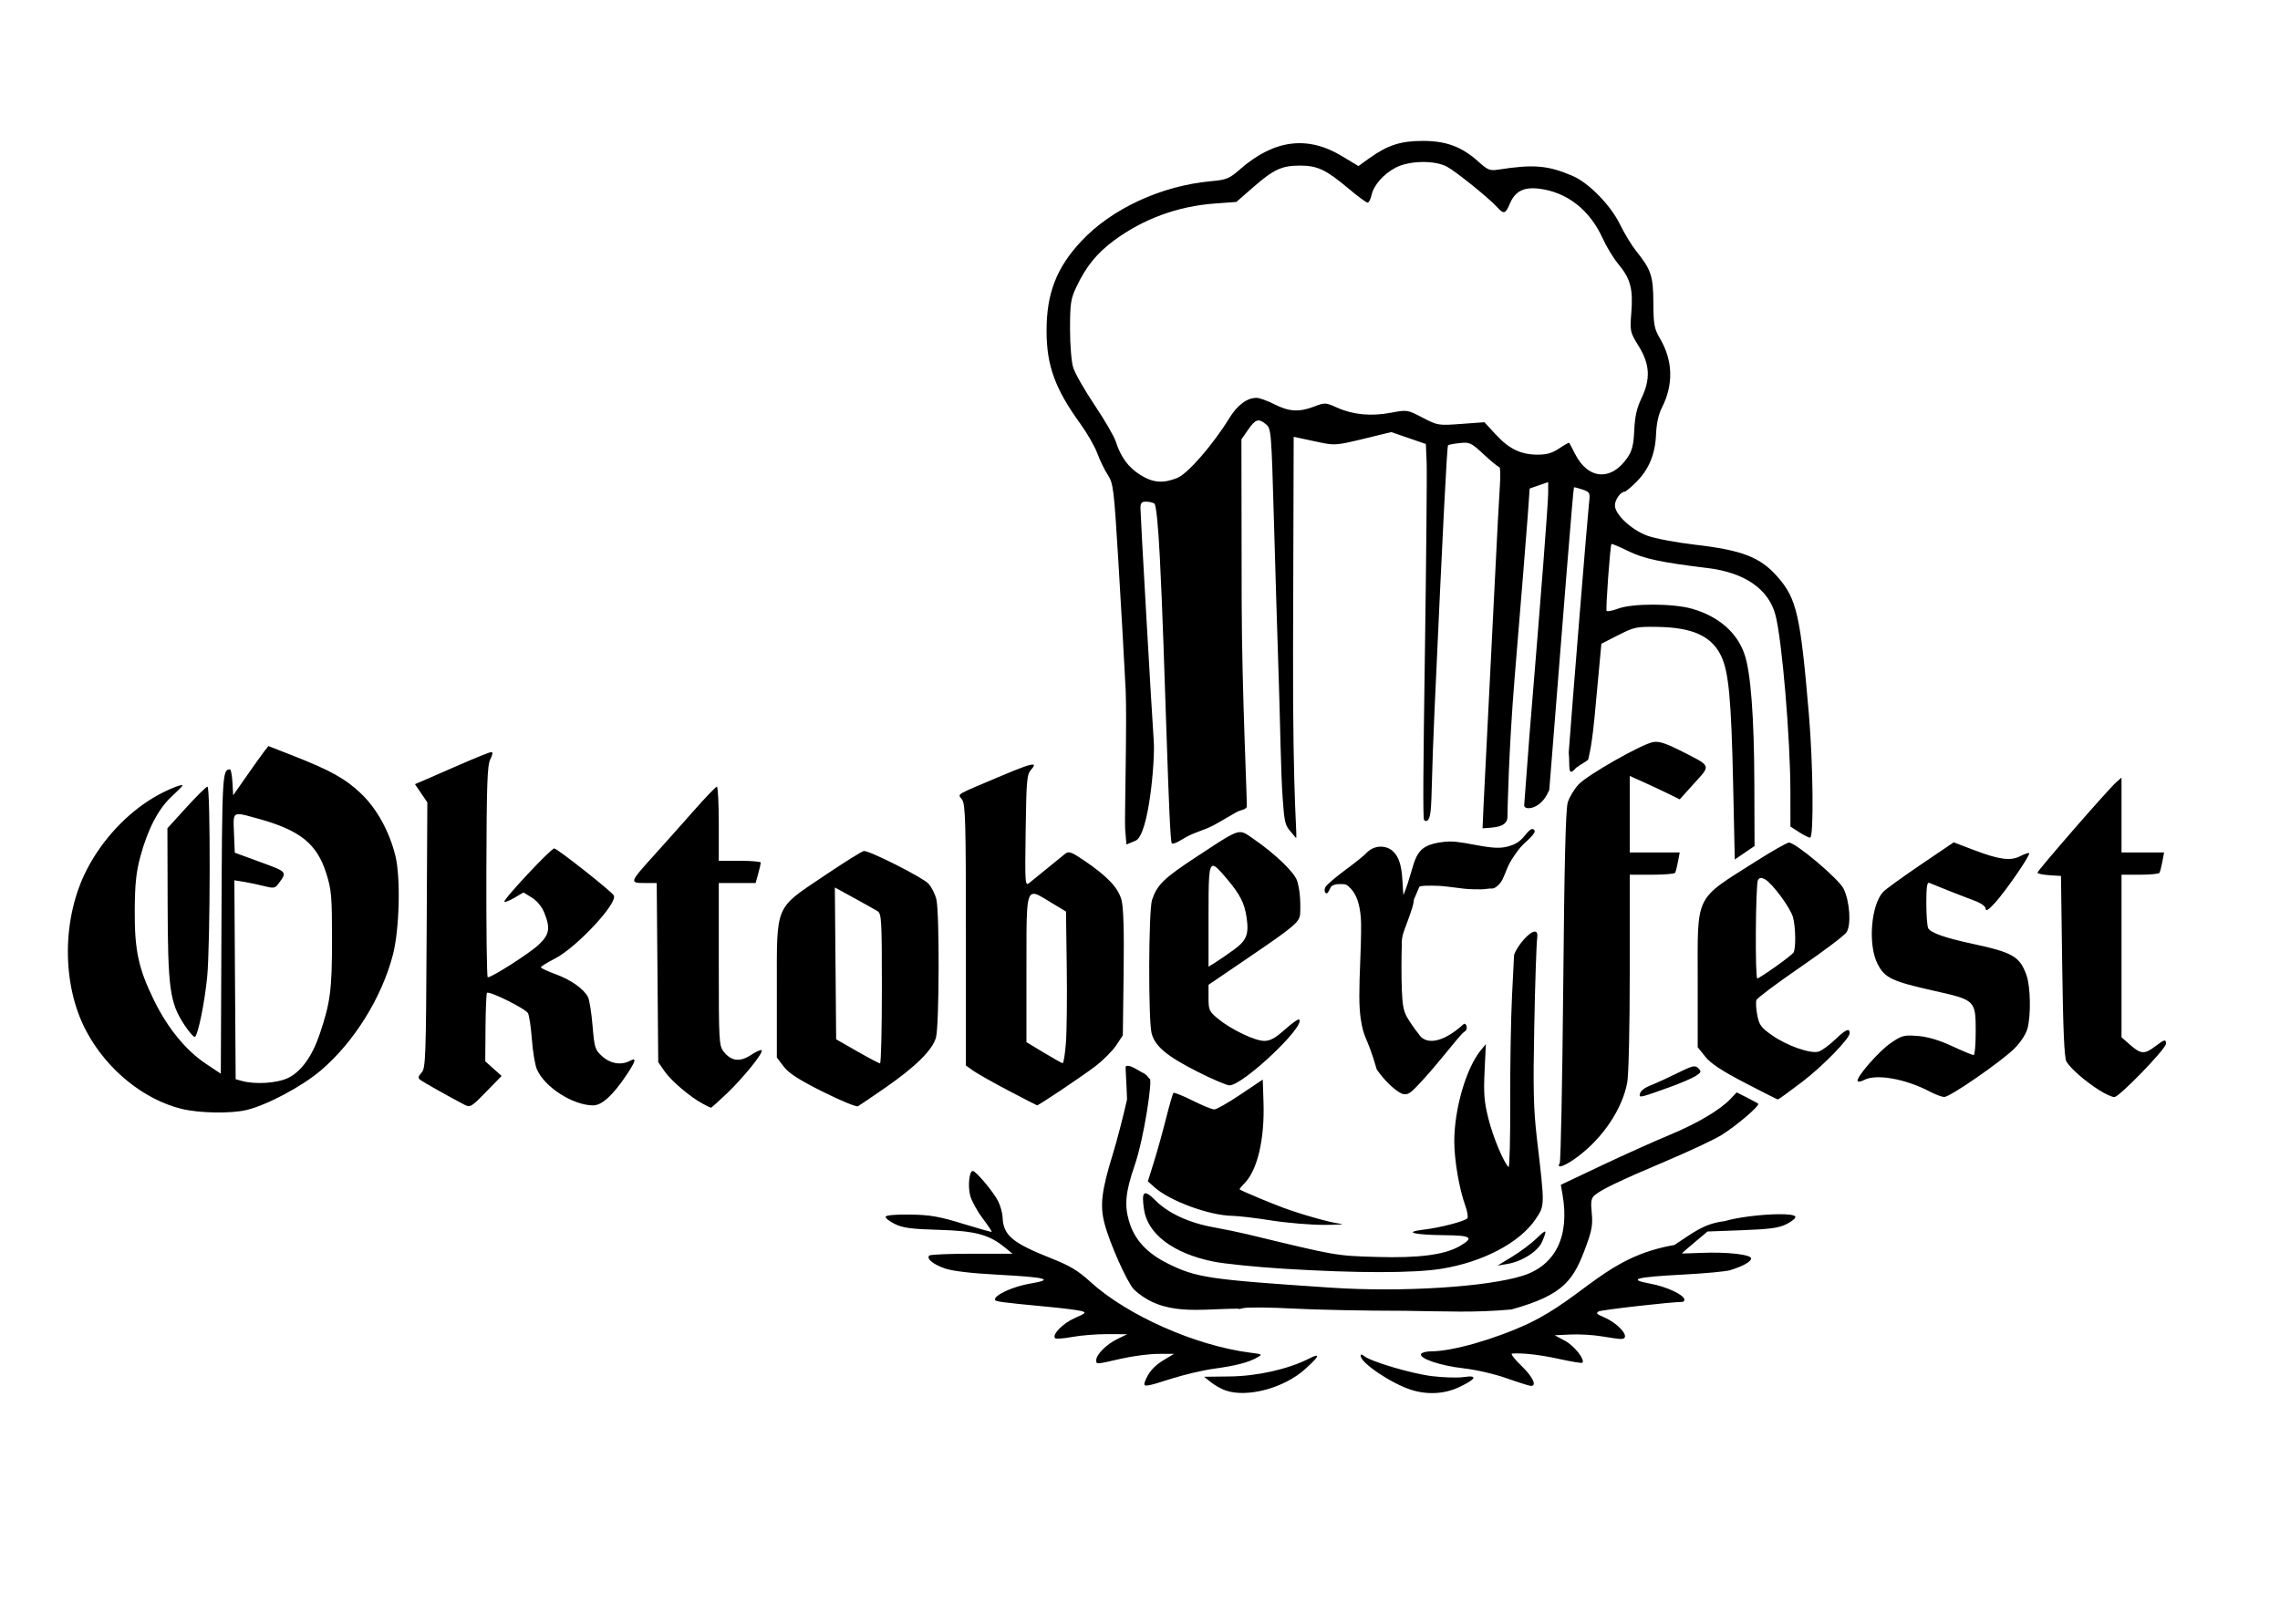 <?xml version="1.0" encoding="UTF-8" standalone="no"?>
<!-- Created with Inkscape (http://www.inkscape.org/) -->

<svg
   width="244.11mm"
   height="173.869mm"
   viewBox="0 0 244.11 173.869"
   version="1.1"
   id="svg5"
   xml:space="preserve"
   inkscape:version="1.2.2 (b0a8486, 2022-12-01)"
   sodipodi:docname="oktoberfestlogo2-pdai.svg"
   xmlns:inkscape="http://www.inkscape.org/namespaces/inkscape"
   xmlns:sodipodi="http://sodipodi.sourceforge.net/DTD/sodipodi-0.dtd"
   xmlns="http://www.w3.org/2000/svg"
   xmlns:svg="http://www.w3.org/2000/svg"
   xmlns:rdf="http://www.w3.org/1999/02/22-rdf-syntax-ns#"
   xmlns:cc="http://creativecommons.org/ns#"
   xmlns:dc="http://purl.org/dc/elements/1.1/"><sodipodi:namedview
     id="namedview7"
     pagecolor="#ffffff"
     bordercolor="#000000"
     borderopacity="0.25"
     inkscape:showpageshadow="2"
     inkscape:pageopacity="0.0"
     inkscape:pagecheckerboard="0"
     inkscape:deskcolor="#d1d1d1"
     inkscape:document-units="mm"
     showgrid="false"
     inkscape:zoom="0.51316815"
     inkscape:cx="474.50334"
     inkscape:cy="569.98861"
     inkscape:window-width="1652"
     inkscape:window-height="1099"
     inkscape:window-x="0"
     inkscape:window-y="25"
     inkscape:window-maximized="0"
     inkscape:current-layer="layer1"
     showguides="true" /><defs
     id="defs2" /><g
     inkscape:label="Layer 1"
     inkscape:groupmode="layer"
     id="layer1"
     transform="translate(115.372,-116.246)"><path
       id="path13266"
       style="fill:#000000;stroke-width:0.265"
       d="M 36.981 131.335 C 34.587 131.332 33.192 131.785 31.207 133.21 L 30.068 134.028 L 28.291 132.957 C 24.61 130.737 21.042 131.196 17.415 134.356 C 16.234 135.385 15.963 135.497 14.268 135.652 C 8.962 136.138 3.648 138.597 0.399 142.07 C -2.262 144.915 -3.327 147.667 -3.321 151.694 C -3.316 155.398 -2.413 157.877 0.298 161.627 C 1.034 162.646 1.853 164.075 2.118 164.802 C 2.383 165.53 2.884 166.562 3.231 167.095 C 3.826 168.012 3.888 168.515 4.359 176.223 C 4.633 180.71 4.987 186.941 5.146 190.07 C 5.305 193.198 5.016 204.12 5.092 205.027 L 5.231 206.676 L 6.203 206.275 C 7.628 205.688 8.301 197.68 8.159 195.665 C 7.941 192.588 6.73 171.384 6.73 170.658 C 6.73 170.111 6.858 169.962 7.326 169.965 C 7.653 169.967 8.055 170.057 8.219 170.164 C 8.408 170.287 8.623 172.39 8.806 175.915 C 9.357 186.502 9.768 206.511 10.098 206.569 C 10.602 206.657 11.274 205.932 12.561 205.448 C 14.748 204.625 14.262 204.791 16.933 203.257 C 17.547 202.905 17.805 203.046 18.113 202.684 C 18.192 202.591 17.584 190.197 17.569 180.651 L 17.541 163.296 L 18.257 162.263 C 19.054 161.112 19.381 161.017 20.19 161.693 C 20.723 162.139 20.753 162.509 21.016 171.814 C 21.165 177.125 21.405 184.983 21.548 189.276 C 21.691 193.569 21.765 199.171 21.958 201.712 C 22.118 203.821 22.161 204.51 22.644 205.092 L 23.368 205.96 C 23.605 206.246 23.019 203.08 23.07 185.714 L 23.137 163.021 L 23.732 163.147 C 24.058 163.216 25.06 163.431 25.957 163.623 C 27.489 163.951 27.774 163.928 30.588 163.244 L 33.586 162.515 L 35.438 163.153 L 37.29 163.791 L 37.373 165.751 C 37.418 166.83 37.332 176.163 37.182 186.492 C 37.016 197.87 36.954 203.911 37.1 204.058 C 37.282 204.24 37.675 204.315 37.799 203.079 C 37.955 201.514 37.894 199.409 38.211 192.451 C 39.131 172.234 39.549 164.042 39.666 163.925 C 39.727 163.864 40.289 163.758 40.915 163.691 C 41.984 163.576 42.139 163.649 43.496 164.913 C 44.29 165.652 45.032 166.257 45.146 166.257 C 45.26 166.257 45.292 167.121 45.218 168.176 C 45.144 169.231 44.902 173.785 44.681 178.296 C 44.46 182.807 44.048 191.022 43.765 196.552 C 43.482 202.082 43.355 204.726 43.359 204.944 C 44.43 204.856 46.01 204.898 46.026 203.727 C 46.026 203.21 46.158 196.461 46.81 188.607 C 47.463 180.753 48.088 173.029 48.2 171.443 L 48.402 168.558 L 49.394 168.215 L 50.386 167.872 L 50.386 168.983 C 50.385 170.11 49.655 179.579 48.377 195.027 L 47.822 202.401 C 47.681 203.053 49.297 202.985 50.171 201.482 C 50.269 201.295 50.536 200.822 50.503 200.821 C 52.034 181.531 53.063 168.524 53.146 168.439 C 53.182 168.402 53.59 168.504 54.053 168.665 C 54.87 168.95 54.891 168.996 54.752 170.187 C 54.609 171.406 52.914 192.245 52.586 196.816 C 52.727 198.372 52.425 199.562 53.368 198.469 C 53.892 198.07 54.659 197.699 54.681 197.545 C 54.757 197.032 55.071 196.457 55.503 191.394 L 56.081 185.179 L 57.889 184.258 C 59.593 183.391 59.839 183.339 62.12 183.377 C 65.851 183.439 67.874 184.362 68.893 186.467 C 69.712 188.16 69.989 191.093 70.186 200.169 L 70.363 208.284 L 71.421 207.563 L 72.48 206.842 L 72.458 200.11 C 72.435 193.009 72.075 188.273 71.41 186.321 C 70.612 183.98 68.66 182.274 65.83 181.446 C 63.796 180.851 59.431 180.838 57.868 181.422 C 57.253 181.651 56.7 181.756 56.639 181.655 C 56.528 181.472 57.021 174.677 57.158 174.5 C 57.197 174.449 57.992 174.784 58.925 175.243 C 60.615 176.075 62.435 176.466 67.446 177.074 C 71.417 177.555 73.973 179.316 74.712 182.077 C 75.42 184.725 76.314 195.303 76.319 201.099 L 76.322 204.754 L 77.241 205.35 C 77.747 205.677 78.281 205.945 78.429 205.945 C 78.833 205.945 78.755 198.104 78.296 192.716 C 77.391 182.086 76.995 180.351 74.936 178.007 C 73.094 175.909 71.166 175.161 66.075 174.571 C 64.089 174.341 61.801 173.907 60.989 173.607 C 59.284 172.976 57.53 171.333 57.53 170.366 C 57.53 169.763 58.137 168.903 58.563 168.903 C 58.674 168.903 59.218 168.457 59.771 167.911 C 61.159 166.542 61.844 164.91 61.933 162.763 C 61.98 161.611 62.198 160.611 62.554 159.914 C 63.817 157.438 63.75 154.874 62.359 152.499 C 61.736 151.435 61.661 151.028 61.647 148.663 C 61.63 145.782 61.411 145.126 59.79 143.106 C 59.323 142.524 58.55 141.249 58.072 140.272 C 57.059 138.203 54.724 135.817 52.984 135.075 C 50.34 133.947 48.826 133.821 45.027 134.411 C 44.147 134.548 43.908 134.452 42.947 133.584 C 41.153 131.964 39.492 131.338 36.981 131.335 z M 36.86 133.594 C 37.879 133.576 38.881 133.739 39.539 134.089 C 40.503 134.602 44.062 137.474 44.937 138.446 C 45.622 139.206 45.819 139.154 46.26 138.099 C 46.83 136.735 47.74 136.254 49.387 136.449 C 52.381 136.803 54.836 138.716 56.222 141.774 C 56.63 142.672 57.379 143.905 57.888 144.514 C 59.189 146.071 59.485 147.159 59.291 149.67 C 59.131 151.746 59.142 151.797 60.08 153.317 C 61.281 155.263 61.361 156.843 60.363 158.916 C 59.875 159.928 59.669 160.848 59.601 162.312 C 59.528 163.91 59.377 164.513 58.862 165.264 C 57.131 167.791 54.649 167.605 53.257 164.843 C 52.952 164.238 52.672 163.708 52.634 163.664 C 52.596 163.621 52.118 163.889 51.571 164.26 C 50.841 164.755 50.234 164.934 49.283 164.934 C 47.472 164.934 46.22 164.337 44.789 162.79 L 43.557 161.459 L 41.07 161.642 C 38.622 161.821 38.557 161.811 36.94 160.969 C 35.308 160.119 35.285 160.116 33.557 160.442 C 31.428 160.843 29.502 160.663 27.802 159.903 C 26.557 159.346 26.48 159.342 25.343 159.776 C 23.715 160.398 22.652 160.338 21.07 159.537 C 20.323 159.158 19.465 158.849 19.161 158.849 C 18.142 158.849 17.109 159.619 16.245 161.024 C 14.505 163.857 11.789 166.981 10.68 167.424 C 9.138 168.041 8.057 167.949 6.691 167.083 C 5.42 166.277 4.62 165.184 4.091 163.53 C 3.914 162.977 2.891 161.214 1.817 159.614 C 0.743 158.015 -0.287 156.206 -0.473 155.594 C -0.663 154.967 -0.81 153.158 -0.808 151.44 C -0.805 148.711 -0.733 148.248 -0.113 146.942 C 0.919 144.769 2.055 143.369 3.89 142.007 C 7.01 139.691 10.733 138.325 14.709 138.037 L 16.998 137.871 L 18.81 136.29 C 20.998 134.38 21.868 133.978 23.813 133.978 C 25.67 133.978 26.59 134.41 28.942 136.384 C 29.965 137.244 30.913 137.946 31.049 137.946 C 31.184 137.946 31.374 137.587 31.47 137.146 C 31.708 136.062 32.763 134.866 34.082 134.184 C 34.805 133.81 35.841 133.612 36.86 133.594 z M 61.877 195.684 C 61.795 195.685 61.717 195.693 61.64 195.706 C 60.444 195.9 54.631 199.198 53.647 200.241 C 53.184 200.731 52.663 201.59 52.487 202.149 C 52.258 202.88 52.12 208.426 51.997 221.82 C 51.903 232.079 51.733 240.622 51.62 240.804 C 51.195 241.484 52.216 241.111 53.577 240.088 C 56.271 238.064 58.319 234.989 58.85 232.169 C 59.002 231.358 59.118 226.254 59.118 220.328 L 59.118 209.914 L 61.483 209.914 C 62.785 209.914 63.905 209.823 63.973 209.713 C 64.041 209.603 64.18 209.067 64.282 208.522 L 64.468 207.532 L 61.793 207.532 L 59.118 207.532 L 59.118 203.434 L 59.118 199.336 L 60.507 199.959 C 61.271 200.301 62.475 200.864 63.184 201.212 L 64.471 201.844 L 66.022 200.124 C 67.823 198.128 67.909 198.333 64.56 196.635 C 63.193 195.942 62.451 195.674 61.877 195.684 z M -86.632 196.136 L -87.064 196.685 C -87.301 196.988 -88.15 198.174 -88.951 199.322 L -90.406 201.409 L -90.486 200.02 C -90.53 199.256 -90.649 198.633 -90.751 198.635 C -91.57 198.653 -91.592 199.073 -91.661 215.14 L -91.729 231.223 L -93.355 230.137 C -95.477 228.719 -97.432 226.326 -98.879 223.37 C -100.556 219.946 -100.97 218.011 -100.945 213.712 C -100.929 210.955 -100.796 209.658 -100.36 208.024 C -99.579 205.093 -98.426 202.865 -97.021 201.569 C -96.366 200.966 -95.83 200.421 -95.83 200.359 C -95.83 200.137 -97.571 200.855 -98.833 201.597 C -101.758 203.318 -104.352 206.082 -106.017 209.25 C -108.758 214.467 -108.804 221.655 -106.127 226.676 C -103.933 230.794 -99.983 234.004 -95.893 234.996 C -94.023 235.449 -90.664 235.507 -89.002 235.115 C -86.816 234.598 -83.099 232.626 -81.051 230.895 C -77.491 227.886 -74.492 223.077 -73.301 218.467 C -72.6 215.754 -72.463 210.221 -73.039 207.892 C -73.687 205.269 -75.028 202.837 -76.712 201.23 C -78.396 199.624 -79.974 198.746 -84.021 197.159 L -86.632 196.136 z M -62.765 196.779 C -62.923 196.779 -64.444 197.389 -66.145 198.134 C -67.847 198.88 -69.622 199.654 -70.091 199.854 L -70.943 200.219 L -70.281 201.194 L -69.619 202.17 L -69.694 216.38 C -69.763 229.557 -69.803 230.628 -70.238 231.109 C -70.61 231.52 -70.638 231.682 -70.371 231.887 C -70.07 232.118 -67.438 233.6 -65.667 234.534 C -65.037 234.867 -64.928 234.804 -63.335 233.173 L -61.665 231.462 L -62.542 230.677 L -63.418 229.892 L -63.391 226.294 C -63.375 224.315 -63.304 222.638 -63.233 222.567 C -62.993 222.326 -59.09 224.262 -58.841 224.744 C -58.707 225.007 -58.519 226.27 -58.425 227.551 C -58.331 228.833 -58.094 230.262 -57.899 230.726 C -57.096 232.642 -54.031 234.614 -51.858 234.614 C -50.926 234.614 -49.712 233.499 -48.263 231.311 C -47.285 229.835 -47.197 229.454 -47.923 229.843 C -48.852 230.34 -50.003 230.157 -50.882 229.372 C -51.668 228.669 -51.727 228.484 -51.93 226.073 C -52.049 224.669 -52.269 223.29 -52.419 223.01 C -52.895 222.12 -54.253 221.162 -55.884 220.568 C -56.754 220.251 -57.465 219.918 -57.465 219.828 C -57.464 219.739 -56.78 219.314 -55.943 218.885 C -53.624 217.694 -49.174 212.911 -49.658 212.128 C -49.957 211.644 -55.719 207.098 -56.033 207.098 C -56.391 207.098 -61.553 212.624 -61.368 212.809 C -61.296 212.881 -60.806 212.686 -60.281 212.376 L -59.325 211.812 L -58.422 212.37 C -57.869 212.712 -57.355 213.34 -57.095 213.987 C -56.431 215.648 -56.545 216.32 -57.675 217.391 C -58.654 218.32 -62.8 220.971 -63.152 220.894 C -63.25 220.873 -63.315 215.781 -63.298 209.578 C -63.271 200.162 -63.201 198.174 -62.872 197.539 C -62.624 197.06 -62.585 196.779 -62.765 196.779 z M -4.771 198.124 C -5.07 198.077 -6.106 198.458 -8.147 199.321 C -13.322 201.511 -12.827 201.211 -12.364 201.872 C -12.01 202.376 -11.957 204.283 -11.957 216.399 L -11.957 230.345 L -11.174 230.903 C -10.743 231.209 -9.046 232.167 -7.403 233.03 C -5.76 233.893 -4.38 234.603 -4.336 234.607 C -4.163 234.622 0.432 231.541 1.88 230.439 C 2.724 229.797 3.736 228.786 4.129 228.193 L 4.844 227.114 L 4.93 220.448 C 4.988 215.908 4.916 213.413 4.704 212.623 C 4.35 211.307 3.201 210.089 0.725 208.408 C -0.649 207.475 -0.938 207.37 -1.323 207.666 C -1.569 207.856 -2.425 208.553 -3.226 209.214 C -4.026 209.876 -4.898 210.585 -5.163 210.79 C -5.626 211.148 -5.641 210.932 -5.559 205.188 C -5.482 199.754 -5.429 199.164 -4.971 198.658 C -4.678 198.334 -4.592 198.152 -4.771 198.124 z M 111.77 199.513 L 111.198 200.017 C 110.357 200.757 102.774 209.467 102.774 209.692 C 102.774 209.798 103.34 209.921 104.031 209.965 L 105.288 210.046 L 105.42 219.703 C 105.514 226.566 105.645 229.522 105.872 229.919 C 106.288 230.643 107.865 232.023 109.365 232.974 C 110.017 233.388 110.753 233.726 111.001 233.726 C 111.529 233.726 116.532 228.557 116.532 228.011 C 116.532 227.499 116.363 227.541 115.365 228.302 C 114.24 229.16 113.837 229.136 112.705 228.142 L 111.77 227.321 L 111.77 218.617 L 111.77 209.914 L 113.739 209.914 C 114.821 209.914 115.763 209.823 115.831 209.713 C 115.899 209.603 116.038 209.067 116.141 208.522 L 116.327 207.532 L 114.048 207.532 L 111.77 207.532 L 111.77 203.522 L 111.77 199.513 z M -93.159 200.483 C -93.291 200.483 -94.31 201.486 -95.423 202.712 L -97.447 204.941 L -97.425 212.943 C -97.4 222.134 -97.195 223.618 -95.623 226.006 C -95.094 226.809 -94.58 227.378 -94.482 227.27 C -94.13 226.886 -93.465 223.593 -93.194 220.894 C -92.854 217.507 -92.825 200.483 -93.159 200.483 z M -38.619 200.483 C -38.732 200.483 -39.893 201.697 -41.199 203.181 C -42.506 204.664 -44.389 206.778 -45.385 207.877 C -47.963 210.723 -47.989 210.802 -46.377 210.802 L -45.06 210.802 L -44.979 220.393 L -44.898 229.984 L -44.22 230.963 C -43.509 231.992 -41.48 233.716 -40.135 234.434 C -39.699 234.667 -39.303 234.862 -39.256 234.868 C -39.208 234.874 -38.45 234.194 -37.57 233.358 C -35.782 231.657 -33.593 228.941 -33.824 228.71 C -33.907 228.627 -34.424 228.856 -34.972 229.219 C -36.15 229.999 -37.085 229.884 -37.89 228.86 C -38.39 228.225 -38.415 227.769 -38.415 219.497 L -38.415 210.802 L -36.443 210.802 L -34.471 210.802 L -34.196 209.81 C -34.044 209.264 -33.92 208.728 -33.919 208.619 C -33.918 208.51 -34.929 208.421 -36.166 208.421 L -38.415 208.421 L -38.415 204.452 C -38.415 202.269 -38.507 200.483 -38.619 200.483 z M -89.805 203.429 C -89.416 203.43 -88.767 203.625 -87.701 203.92 C -83.216 205.163 -81.433 206.604 -80.429 209.798 C -79.884 211.535 -79.823 212.244 -79.824 216.887 C -79.826 222.252 -80.003 223.608 -81.138 226.968 C -81.946 229.361 -83.125 230.997 -84.531 231.678 C -85.7 232.244 -88.047 232.394 -89.48 231.996 L -90.141 231.813 L -90.211 221.162 L -90.28 210.512 L -89.285 210.67 C -88.737 210.757 -87.766 210.962 -87.128 211.124 C -86.091 211.388 -85.926 211.366 -85.587 210.912 C -84.604 209.596 -84.579 209.627 -87.49 208.561 L -90.235 207.556 L -90.321 205.474 C -90.382 203.965 -90.454 203.428 -89.805 203.429 z M 48.696 205.019 C 48.526 205.019 48.308 205.2 47.97 205.62 C 47.37 206.365 46.955 206.644 46.093 206.883 C 45.273 207.11 44.463 207.074 42.639 206.732 C 40.696 206.367 40.132 206.31 39.296 206.388 C 35.62 206.766 36.4 208.402 34.887 212.098 L 34.887 212.091 C 34.703 210.472 34.967 207.749 33.171 207.033 C 32.41 206.751 31.549 206.949 30.976 207.537 C 30.59 207.933 29.973 208.432 28.688 209.389 C 27.578 210.214 26.729 210.94 26.551 211.216 C 26.399 211.45 26.429 211.847 26.602 211.899 C 26.734 211.939 26.804 211.862 26.997 211.469 C 27.169 211.118 27.173 211.114 27.434 211.016 C 27.648 210.935 27.785 210.917 28.168 210.915 C 28.729 210.912 28.822 210.953 29.239 211.387 C 29.854 212.029 30.199 213.014 30.326 214.491 C 30.38 215.129 30.363 216.693 30.277 218.798 C 30.122 222.605 30.127 223.879 30.302 225.247 C 30.661 227.682 30.918 226.927 32.037 230.778 C 32.83 231.918 33.878 232.938 34.661 233.333 C 34.774 233.39 34.922 233.423 35.065 233.422 C 35.41 233.422 35.668 233.253 36.26 232.645 C 38.158 230.694 40.357 227.796 41.141 226.97 C 41.304 226.797 41.531 226.658 41.578 226.584 C 41.744 226.325 41.657 225.905 41.434 225.88 C 41.407 225.877 41.387 225.877 41.368 225.881 C 38.973 228.077 37.185 228.097 36.516 226.962 C 36.098 226.446 35.544 225.648 35.286 225.193 C 34.902 224.515 34.785 223.916 34.719 222.299 C 34.665 220.968 34.664 218.563 34.718 217.38 C 34.654 216.522 35.008 215.791 35.294 215.001 C 35.865 213.424 35.946 213.178 36.015 212.558 L 36.603 211.183 C 36.852 211.1 37.252 211.084 37.995 211.087 C 38.637 211.09 39.061 211.117 39.588 211.187 C 41.358 211.423 41.656 211.453 42.46 211.475 C 43.103 211.493 43.423 211.483 43.761 211.434 C 44.008 211.398 44.264 211.379 44.331 211.392 C 44.637 211.449 45.206 210.982 45.481 210.449 C 45.562 210.291 45.739 209.878 45.875 209.53 C 46.149 208.825 46.334 208.482 46.824 207.771 C 47.288 207.097 47.512 206.841 48.138 206.272 C 48.66 205.797 48.942 205.441 48.943 205.259 C 48.944 205.144 48.814 205.019 48.696 205.019 z M 17.461 205.355 C 16.744 205.318 15.768 206.007 12.782 207.961 C 9.256 210.27 8.527 210.973 7.975 212.601 C 7.594 213.724 7.559 225.581 7.933 226.927 C 8.316 228.306 9.568 229.349 12.823 230.999 C 14.421 231.809 15.969 232.471 16.263 232.469 C 17.712 232.461 24.427 226.122 23.727 225.422 C 23.638 225.333 22.953 225.811 22.204 226.485 C 21.177 227.407 20.631 227.709 19.986 227.709 C 18.974 227.709 16.41 226.476 15.012 225.318 C 14.094 224.558 14.02 224.391 14.02 223.099 L 14.02 221.702 L 18.319 218.776 C 23.347 215.354 23.8 214.962 23.836 214.007 C 23.889 212.602 23.777 211.425 23.511 210.581 C 23.223 209.667 21.172 207.69 18.85 206.09 C 18.228 205.661 17.891 205.378 17.461 205.355 z M 93.803 206.445 L 90.243 208.859 C 88.286 210.187 86.483 211.495 86.237 211.766 C 84.94 213.2 84.614 217.409 85.642 219.448 C 86.406 220.962 87.167 221.327 91.661 222.335 C 96.146 223.34 96.159 223.354 96.159 226.744 C 96.159 228.11 96.057 229.228 95.932 229.228 C 95.807 229.228 94.768 228.795 93.624 228.266 C 92.224 227.619 91.023 227.265 89.949 227.18 C 88.474 227.064 88.256 227.122 87.055 227.943 C 85.754 228.832 83.24 231.743 83.527 232.03 C 83.61 232.113 83.919 232.053 84.213 231.895 C 85.498 231.207 88.657 231.77 91.284 233.155 C 91.855 233.456 92.533 233.708 92.79 233.714 C 93.392 233.729 98.854 229.957 100.301 228.527 C 100.944 227.891 101.531 227 101.694 226.41 C 102.085 225.006 102.032 221.896 101.597 220.678 C 100.883 218.678 100.141 218.242 95.877 217.324 C 92.894 216.682 91.401 216.164 91.08 215.658 C 90.968 215.482 90.874 214.283 90.872 212.994 C 90.869 211.22 90.948 210.684 91.198 210.79 C 92.287 211.249 94.886 212.275 95.961 212.67 C 96.761 212.964 97.222 213.293 97.229 213.573 C 97.236 213.874 97.558 213.663 98.239 212.91 C 99.412 211.614 102.048 207.776 101.88 207.608 C 101.817 207.545 101.386 207.689 100.922 207.929 C 99.875 208.47 98.657 208.302 95.841 207.224 L 93.803 206.445 z M 76.165 206.474 C 75.959 206.474 74.391 207.362 72.68 208.448 C 65.972 212.706 66.394 211.841 66.394 221.332 L 66.394 228.385 L 67.208 229.402 C 67.796 230.136 68.974 230.913 71.442 232.196 C 73.322 233.174 74.912 233.978 74.976 233.982 C 75.04 233.986 76.214 233.136 77.585 232.092 C 79.78 230.42 82.666 227.458 82.666 226.877 C 82.666 226.293 82.245 226.476 81.133 227.541 C 80.458 228.188 79.637 228.785 79.308 228.867 C 78.418 229.09 75.947 228.219 74.385 227.13 C 73.183 226.293 72.978 226.015 72.771 224.949 C 72.64 224.278 72.602 223.549 72.685 223.331 C 72.769 223.113 74.882 221.531 77.38 219.815 C 79.879 218.1 82.104 216.419 82.326 216.081 C 82.847 215.286 82.683 212.808 82.019 211.424 C 81.519 210.383 76.896 206.474 76.165 206.474 z M -22.875 207.374 C -23.055 207.381 -24.928 208.549 -27.038 209.97 C -32.488 213.64 -32.198 212.953 -32.198 222.199 L -32.198 229.495 L -31.462 230.461 C -30.914 231.179 -29.842 231.868 -27.272 233.155 C -25.373 234.105 -23.681 234.803 -23.511 234.706 C -23.341 234.609 -22.071 233.749 -20.688 232.793 C -17.352 230.488 -15.527 228.688 -15.159 227.338 C -14.809 226.057 -14.775 214.033 -15.116 212.562 C -15.246 212.002 -15.63 211.24 -15.97 210.869 C -16.572 210.211 -22.223 207.35 -22.875 207.374 z M 14.503 208.961 C 14.786 208.952 15.236 209.471 15.95 210.313 C 17.403 212.028 17.869 212.94 18.099 214.518 C 18.358 216.302 18.095 216.959 16.721 217.956 C 16.047 218.445 15.164 219.052 14.758 219.305 L 14.02 219.764 L 14.02 214.344 C 14.02 210.456 14.03 208.976 14.503 208.961 z M 73.138 210.263 C 73.254 210.25 73.399 210.298 73.594 210.402 C 74.362 210.813 76.298 213.426 76.591 214.447 C 76.889 215.489 76.921 217.861 76.642 218.263 C 76.535 218.418 75.659 219.102 74.695 219.785 C 73.73 220.467 72.867 221.026 72.776 221.026 C 72.522 221.026 72.59 210.887 72.847 210.482 C 72.932 210.347 73.021 210.275 73.138 210.263 z M -25.988 211.279 L -23.934 212.404 C -22.804 213.023 -21.671 213.659 -21.416 213.817 C -20.991 214.08 -20.953 214.771 -20.953 222.11 C -20.953 226.514 -21.042 230.116 -21.151 230.115 C -21.26 230.114 -22.362 229.534 -23.599 228.826 L -25.848 227.538 L -25.918 219.409 L -25.988 211.279 z M -4.701 211.957 C -4.326 211.955 -3.77 212.328 -2.946 212.826 L -1.241 213.857 L -1.16 219.803 C -1.115 223.074 -1.155 226.733 -1.25 227.934 C -1.344 229.134 -1.5 230.108 -1.596 230.097 C -1.692 230.086 -2.604 229.575 -3.623 228.961 L -5.475 227.844 L -5.475 220.079 C -5.475 213.784 -5.526 211.963 -4.701 211.957 z M 48.982 216.005 C 48.421 215.956 47.07 217.493 46.733 218.508 L 46.514 222.876 C 46.393 225.278 46.306 230.436 46.32 234.338 C 46.334 238.24 46.251 241.335 46.136 241.217 C 45.581 240.648 44.486 238.01 43.99 236.05 C 43.536 234.251 43.462 233.354 43.576 230.959 L 43.714 228.051 L 43.175 228.706 C 41.611 230.606 40.332 234.992 40.332 238.454 C 40.332 240.472 40.853 243.52 41.509 245.349 C 41.741 245.994 41.838 246.608 41.727 246.714 C 41.373 247.049 38.797 247.716 37.085 247.916 C 34.807 248.183 35.943 248.481 39.362 248.516 C 42.172 248.544 42.479 248.77 40.933 249.673 C 39.318 250.616 36.543 250.98 31.998 250.844 C 27.624 250.713 27.782 250.74 18.24 248.43 C 17.366 248.219 15.7 247.873 14.535 247.663 C 11.918 247.191 9.706 246.164 8.321 244.779 C 7.097 243.555 6.816 243.785 7.114 245.768 C 7.509 248.407 10.255 250.468 14.535 251.339 C 15.7 251.576 19.093 251.921 22.076 252.106 C 29.875 252.589 36.001 252.59 38.978 252.107 C 43.401 251.39 47.34 249.315 49.025 246.816 C 50.037 245.316 50.035 245.456 49.186 238.224 C 48.812 235.039 48.763 232.973 48.897 226.053 C 48.985 221.469 49.127 217.243 49.213 216.66 C 49.268 216.214 49.169 216.021 48.982 216.005 z M 5.316 230.38 C 5.249 230.388 5.192 230.411 5.148 230.456 C 5.112 230.492 5.257 232.493 5.294 233.991 C 4.885 235.81 4.21 238.407 3.793 239.762 C 2.567 243.751 2.378 245.289 2.877 247.236 C 3.41 249.315 5.269 253.498 6.027 254.323 C 9.205 257.273 13.084 256.385 17.154 256.385 L 17.327 256.421 C 17.449 256.387 17.579 256.355 17.764 256.32 C 18.302 256.219 20.713 256.243 23.121 256.374 C 25.53 256.505 30.917 256.612 35.093 256.612 C 39.534 256.667 42.462 256.831 46.463 256.467 C 52.207 254.867 53.143 253.267 54.512 249.5 C 55.064 247.985 55.169 247.325 55.049 246.129 C 54.928 244.927 54.987 244.565 55.355 244.241 C 56.037 243.641 58.127 242.641 63.033 240.568 C 65.463 239.541 68.107 238.301 68.907 237.813 C 70.455 236.869 73.082 234.631 72.87 234.436 C 72.801 234.372 72.253 234.073 71.654 233.771 L 70.564 233.221 L 69.934 233.893 C 68.8 235.101 66.352 236.549 63.304 237.814 C 61.656 238.498 58.381 239.972 56.024 241.088 L 51.74 243.119 L 51.923 244.177 C 52.696 248.648 51.167 251.751 47.646 252.861 C 43.815 254.069 34.679 254.637 27.155 254.136 C 14.08 253.265 12.745 253.069 9.721 251.581 C 7.417 250.448 6.083 248.998 5.5 246.992 C 5 245.272 5.144 243.841 6.091 241.1 C 7.145 238.051 8.022 231.869 7.734 231.773 C 7.593 231.725 7.636 231.54 7.105 231.18 C 6.747 231.052 5.786 230.324 5.316 230.38 z M 66.032 230.435 C 65.73 230.438 65.252 230.648 64.247 231.146 C 63.245 231.642 62.008 232.21 61.499 232.409 C 60.593 232.762 60.188 233.111 60.18 233.545 C 60.176 233.793 60.568 233.684 63.459 232.638 C 64.609 232.221 65.843 231.689 66.201 231.454 C 66.776 231.078 66.806 230.982 66.46 230.636 C 66.33 230.506 66.212 230.433 66.032 230.435 z M 19.827 231.85 L 17.446 233.448 C 16.136 234.327 14.872 235.047 14.637 235.047 C 14.402 235.048 13.352 234.62 12.305 234.096 C 11.257 233.571 10.338 233.205 10.262 233.281 C 10.186 233.356 9.83 234.589 9.47 236.019 C 9.11 237.45 8.525 239.549 8.17 240.684 L 7.524 242.747 L 8.252 243.397 C 9.887 244.858 14.121 246.409 16.558 246.441 C 17.192 246.449 19.08 246.673 20.753 246.938 C 22.427 247.203 24.986 247.416 26.442 247.41 C 27.897 247.404 28.671 247.352 28.161 247.294 C 27.091 247.173 24.182 246.361 22.076 245.596 C 20.817 245.138 17.614 243.798 17.357 243.621 C 17.309 243.587 17.53 243.3 17.847 242.982 C 19.248 241.582 20.034 238.268 19.906 234.309 L 19.827 231.85 z M -11.221 241.636 C -11.6 241.636 -11.767 243.277 -11.492 244.298 C -11.344 244.849 -10.751 245.927 -10.175 246.693 C -9.599 247.46 -9.158 248.117 -9.194 248.154 C -9.231 248.191 -10.628 247.8 -12.297 247.284 C -14.802 246.511 -15.782 246.34 -17.907 246.307 C -19.433 246.283 -20.51 246.374 -20.552 246.531 C -20.592 246.677 -20.148 247.03 -19.566 247.316 C -18.709 247.739 -17.808 247.858 -14.832 247.943 C -10.904 248.056 -9.448 248.453 -7.712 249.887 L -6.97 250.499 L -11.328 250.499 C -13.724 250.499 -15.772 250.586 -15.877 250.691 C -16.213 251.027 -15.473 251.637 -14.192 252.081 C -13.401 252.355 -11.367 252.595 -8.586 252.743 C -3.27 253.026 -2.439 253.252 -5.081 253.697 C -6.864 253.998 -8.85 254.893 -8.85 255.397 C -8.85 255.623 -8.41 255.684 -3.162 256.184 C -1.561 256.336 0.037 256.538 0.389 256.632 C 0.971 256.787 0.907 256.857 -0.316 257.396 C -1.588 257.958 -2.772 259.179 -2.403 259.549 C -2.309 259.642 -1.475 259.579 -0.55 259.408 C 0.376 259.238 2.071 259.103 3.219 259.109 L 5.305 259.12 L 4.247 259.639 C 3.082 260.21 1.998 261.296 1.998 261.891 C 1.998 262.364 1.921 262.368 4.644 261.744 C 5.88 261.46 7.666 261.227 8.612 261.225 L 10.332 261.221 L 9.241 261.874 C 8.192 262.503 7.573 263.211 7.212 264.192 C 6.984 264.813 7.221 264.787 10.04 263.884 C 11.365 263.46 13.398 262.981 14.557 262.82 C 16.967 262.486 18.252 262.156 19.189 261.632 C 19.828 261.274 19.813 261.262 18.527 261.1 C 12.651 260.359 5.303 257.106 1.353 253.495 C 0.07 252.323 -0.832 251.779 -2.757 251.018 C -7.005 249.338 -7.962 248.532 -8.03 246.571 C -8.045 246.157 -8.247 245.416 -8.48 244.924 C -8.936 243.965 -10.877 241.637 -11.221 241.637 L -11.221 241.636 z M 74.971 246.268 C 73.238 246.293 70.725 246.58 69.268 247.012 C 66.997 247.291 65.903 248.257 63.899 249.564 C 56.643 250.81 54.331 255.071 48.3 257.964 C 44.677 259.652 40.145 260.95 37.876 260.95 C 37.369 260.95 36.878 261.073 36.786 261.222 C 36.495 261.693 38.818 262.489 41.288 262.765 C 42.639 262.915 44.663 263.382 45.963 263.843 C 47.225 264.289 48.386 264.654 48.543 264.654 C 49.207 264.654 48.739 263.677 47.507 262.489 C 46.78 261.788 46.333 261.204 46.515 261.191 C 47.655 261.106 49.536 261.322 51.577 261.772 C 52.869 262.057 53.98 262.238 54.044 262.174 C 54.363 261.855 53.182 260.355 52.197 259.829 L 51.078 259.23 L 52.798 259.15 C 53.744 259.105 55.242 259.195 56.127 259.348 C 57.012 259.502 57.934 259.628 58.177 259.628 C 59.339 259.628 57.998 257.975 56.248 257.251 C 55.588 256.977 55.484 256.848 55.788 256.678 C 56.088 256.51 63.569 255.659 64.746 255.659 C 64.868 255.659 64.969 255.549 64.969 255.416 C 64.969 254.919 63.082 254.032 61.347 253.711 C 58.821 253.245 59.685 253.003 64.836 252.732 C 67.165 252.61 69.427 252.399 69.863 252.263 C 71.248 251.834 72.112 251.351 72.112 251.007 C 72.112 250.58 69.505 250.29 66.754 250.41 C 65.626 250.459 64.703 250.481 64.703 250.458 C 64.704 250.436 65.321 249.9 66.075 249.268 L 67.446 248.119 L 71.169 247.981 C 74.16 247.869 75.094 247.74 75.925 247.319 C 76.494 247.031 76.911 246.677 76.851 246.532 C 76.77 246.333 76.011 246.254 74.971 246.268 L 74.971 246.268 z M 50.056 248.133 C 49.968 248.088 49.674 248.341 49.13 248.869 C 48.584 249.399 47.423 250.269 46.55 250.803 L 44.963 251.773 L 46.021 251.593 C 47.617 251.322 49.315 250.226 49.749 249.187 C 50.027 248.522 50.144 248.178 50.056 248.133 z M 30.402 261.299 C 30.34 261.294 30.308 261.337 30.308 261.427 C 30.308 262.19 33.589 264.398 35.732 265.078 C 37.435 265.618 39.269 265.521 40.793 264.812 C 42.674 263.936 42.911 263.472 41.358 263.705 C 40.7 263.803 39.155 263.759 37.924 263.606 C 35.721 263.332 31.387 262.046 30.673 261.454 C 30.555 261.355 30.463 261.304 30.402 261.299 z M 25.599 261.424 C 25.572 261.418 25.532 261.42 25.48 261.432 C 25.341 261.464 25.112 261.56 24.794 261.723 C 22.575 262.855 19.26 263.605 16.321 263.641 L 13.542 263.675 L 14.287 264.269 C 14.697 264.596 15.404 264.99 15.857 265.145 C 18.174 265.936 22.072 264.896 24.325 262.887 C 25.362 261.962 25.788 261.47 25.599 261.425 L 25.599 261.424 z " /></g></svg>
